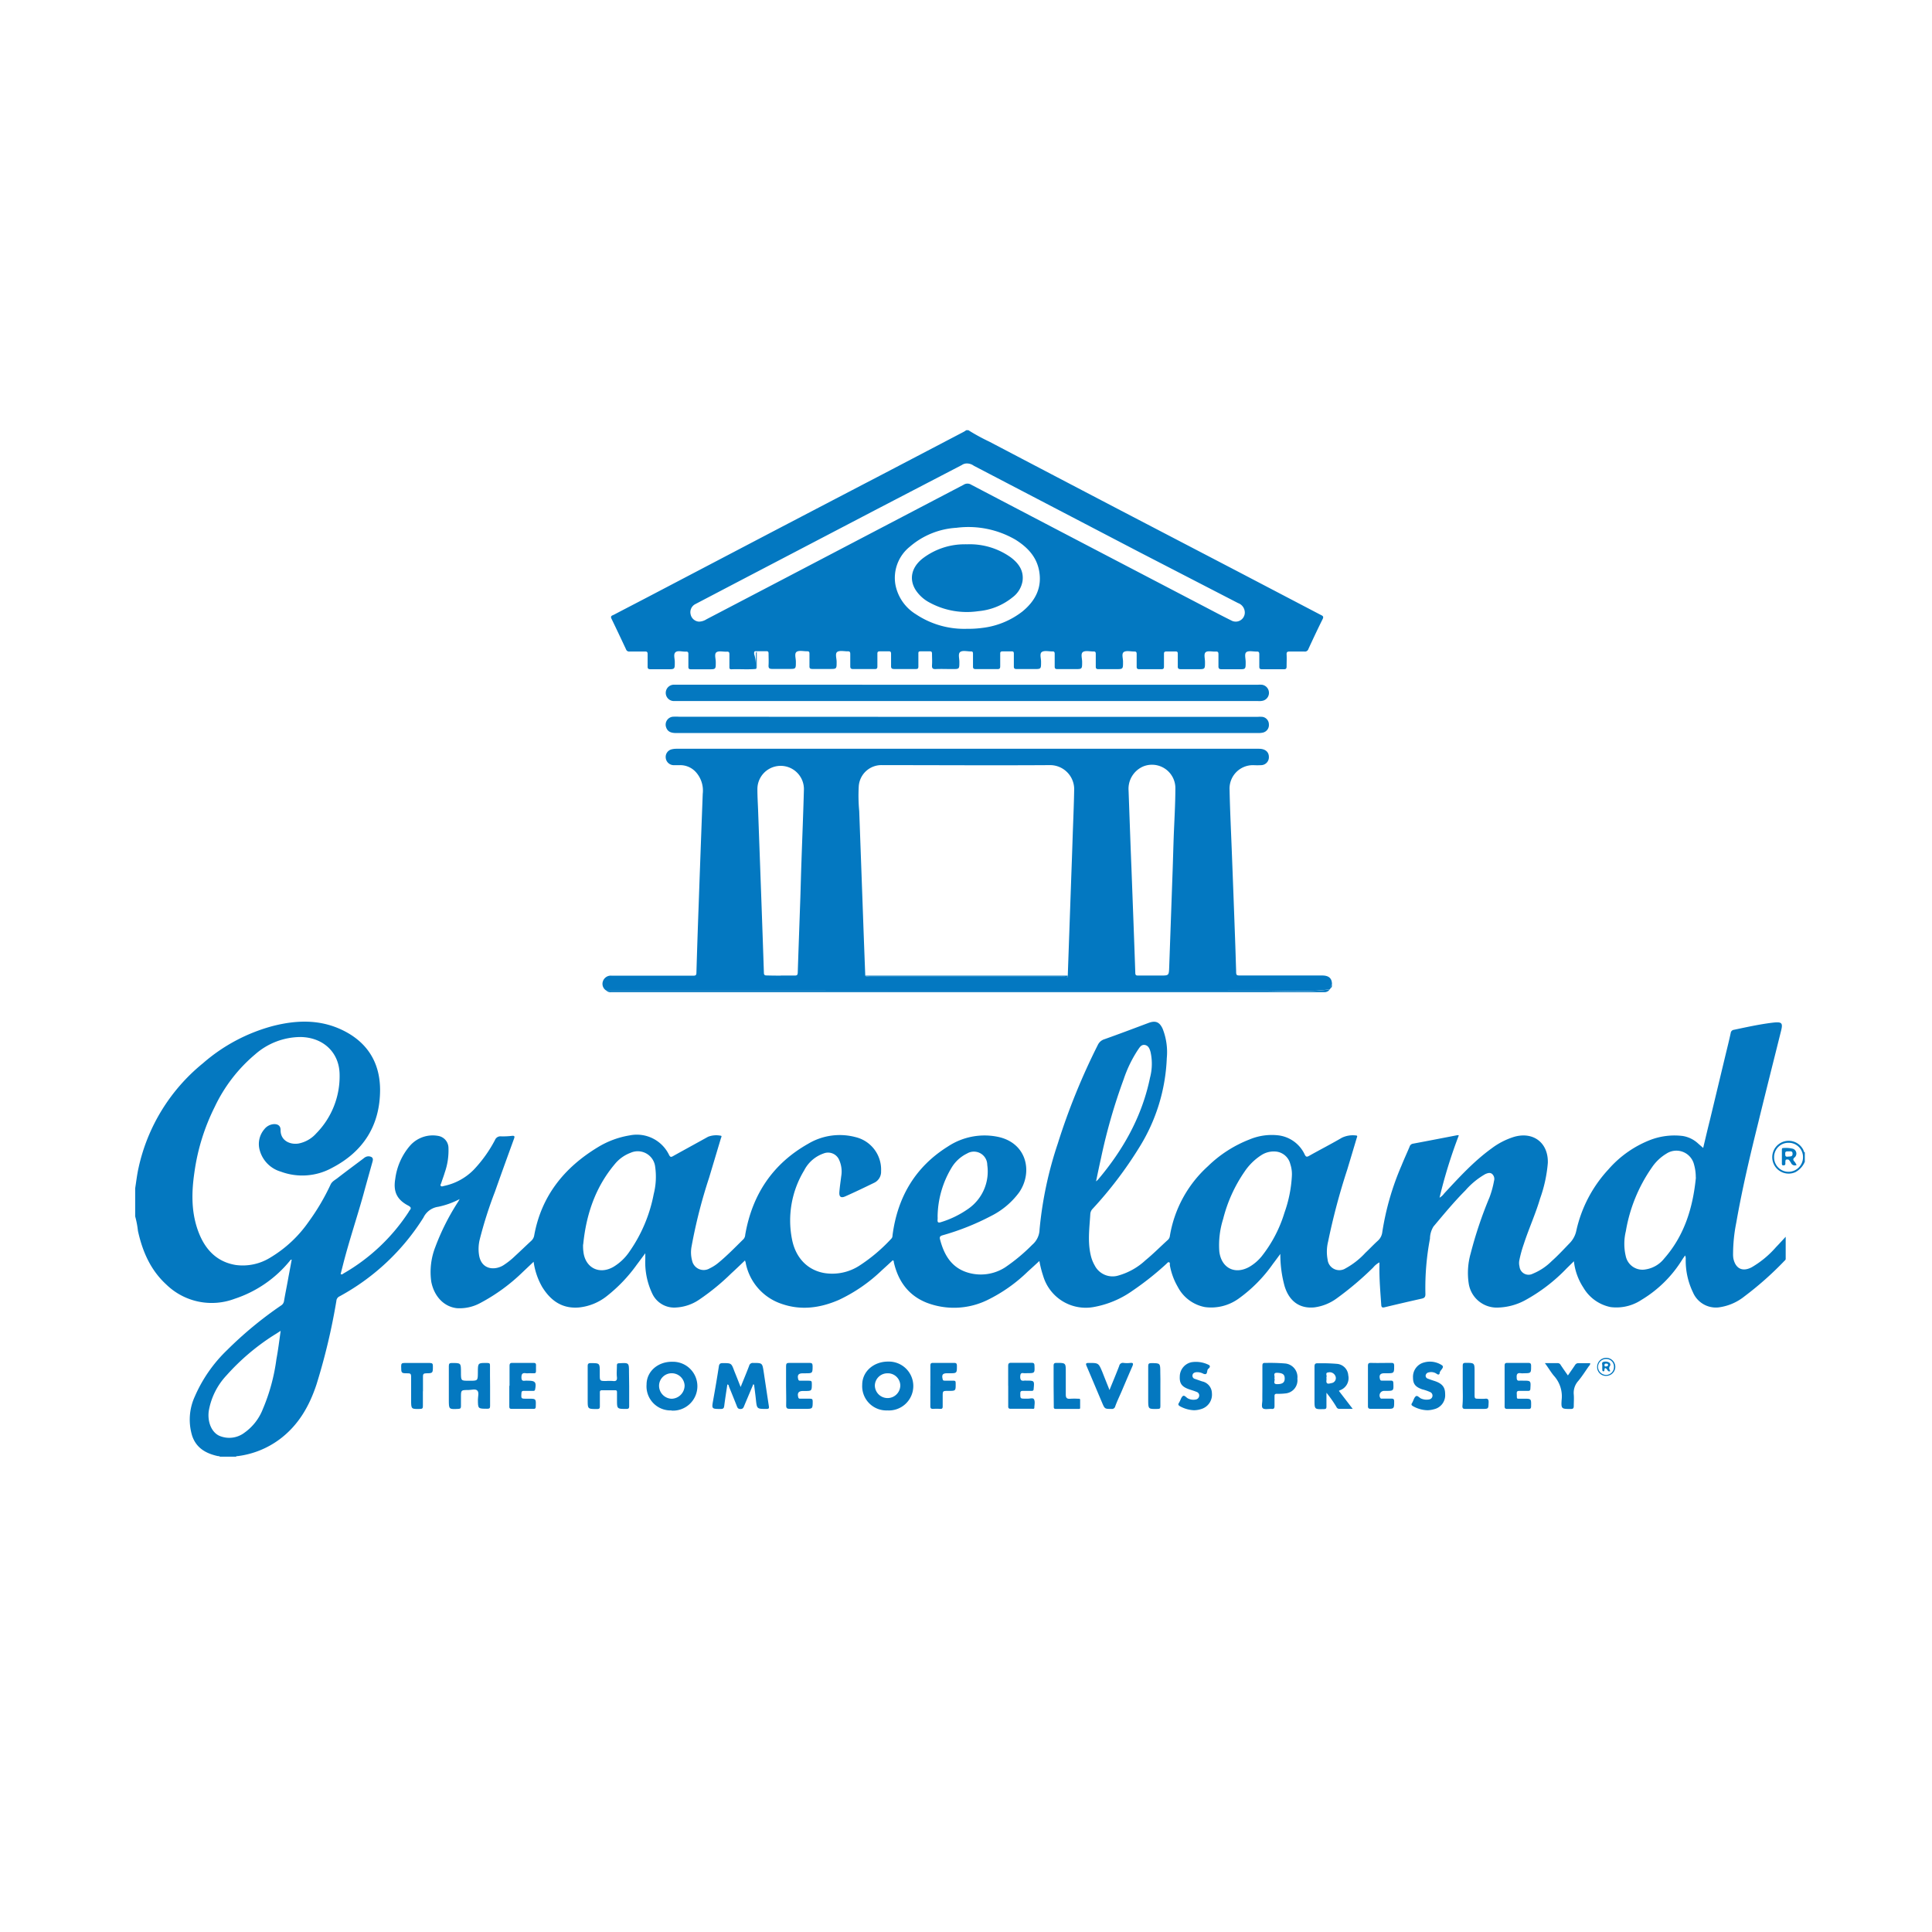 <?xml version="1.0" encoding="UTF-8"?>
<svg xmlns="http://www.w3.org/2000/svg" width="150mm" height="150mm" viewBox="0 0 425.2 425.2">
  <path d="M29.75,261.53c.23-1.47.41-3,.72-4.41A40.9,40.9,0,0,1,44.67,234,38.5,38.5,0,0,1,60,225.82c5.1-1.31,10.18-1.51,15.07.75,5.6,2.59,8.55,7.09,8.58,13.24,0,7.86-3.67,13.64-10.6,17.23a13.55,13.55,0,0,1-11.24.82,6.75,6.75,0,0,1-4.64-4.68,5,5,0,0,1,1-4.65,2.91,2.91,0,0,1,2-1.12c1-.08,1.6.37,1.58,1.32,0,2.41,2.23,3.25,4,2.93a7,7,0,0,0,3.84-2.21,17.91,17.91,0,0,0,5.15-13c-.07-4.84-3.61-8.14-8.59-8.22a15.23,15.23,0,0,0-10,3.82,34.17,34.17,0,0,0-8.89,11.55A46.25,46.25,0,0,0,42.79,258c-.68,4.61-.73,9.2,1.08,13.61,1.49,3.6,4,6.13,8,6.79a11.49,11.49,0,0,0,7.64-1.64,27.34,27.34,0,0,0,8.41-7.86,48.74,48.74,0,0,0,4.84-8.21c.33-.7,1-1,1.54-1.43,1.87-1.45,3.78-2.86,5.67-4.28a2.31,2.31,0,0,1,.45-.32,1.42,1.42,0,0,1,1.36,0c.4.26.29.7.18,1.09-.67,2.4-1.35,4.8-2,7.2-1.44,5.16-3.16,10.24-4.48,15.44-.17.68-.35,1.36-.51,2,.3.19.46,0,.61-.11a42.18,42.18,0,0,0,14.34-13.52,2.7,2.7,0,0,1,.25-.4c.38-.46.28-.68-.27-1-2.54-1.31-3.39-3.09-2.91-5.91a13.89,13.89,0,0,1,3.26-7.32A6.66,6.66,0,0,1,96.48,250a2.7,2.7,0,0,1,2.22,2.61,14.72,14.72,0,0,1-.81,5.43c-.23.78-.53,1.54-.78,2.32-.06.21-.28.46-.09.65s.46.05.68,0a12.87,12.87,0,0,0,6.56-3.57,29.24,29.24,0,0,0,4.67-6.53,1.29,1.29,0,0,1,1.33-.82,16.61,16.61,0,0,0,2.44-.11c.58-.05.6.16.43.62-1.41,3.88-2.82,7.76-4.19,11.65a91.58,91.58,0,0,0-3.37,10.58,8.72,8.72,0,0,0-.13,3.45c.54,3.16,3.39,3.35,5.29,2.22a16.78,16.78,0,0,0,2.66-2.11c1.18-1.08,2.33-2.2,3.51-3.29a2.07,2.07,0,0,0,.68-1.26c1.59-8.68,6.63-14.89,14-19.36a19.45,19.45,0,0,1,7-2.6,7.87,7.87,0,0,1,8.67,4.3c.29.56.5.48.93.23,2.55-1.42,5.11-2.81,7.66-4.23a5,5,0,0,1,2.71-.24c.43,0,.16.4.1.61-.87,2.9-1.73,5.79-2.6,8.68a113,113,0,0,0-3.83,15,7,7,0,0,0,.1,3.21,2.6,2.6,0,0,0,3.88,1.7,9.21,9.21,0,0,0,2-1.3c1.93-1.6,3.67-3.4,5.45-5.15a1.55,1.55,0,0,0,.36-.94c1.52-8.78,6-15.58,13.81-20a13.55,13.55,0,0,1,10.43-1.5,7.34,7.34,0,0,1,5.66,7.51,2.68,2.68,0,0,1-1.6,2.59c-2.06,1-4.13,2-6.21,2.92-1,.47-1.46.17-1.37-.95s.27-2.3.41-3.45a6.18,6.18,0,0,0-.44-3.55,2.65,2.65,0,0,0-3.42-1.47,7.59,7.59,0,0,0-4.3,3.74,21.25,21.25,0,0,0-2.68,15.12c.78,4.09,3.4,6.83,7.15,7.47a11,11,0,0,0,7.64-1.6,36.67,36.67,0,0,0,7.1-6c.25-.25.22-.56.26-.87,1.12-8.29,5-14.9,12.14-19.37a14.62,14.62,0,0,1,11-2.15c6.39,1.32,7.77,7.73,4.73,12.2a17.25,17.25,0,0,1-6.21,5.23,54.92,54.92,0,0,1-10.68,4.25c-.56.17-.68.38-.54.92.91,3.48,2.59,6.31,6.3,7.34a9.92,9.92,0,0,0,8-1.19,39.69,39.69,0,0,0,6-5,4.56,4.56,0,0,0,1.6-3.37,83.5,83.5,0,0,1,4-18.86A144.6,144.6,0,0,1,241.6,230a2.37,2.37,0,0,1,1.45-1.28c3.25-1.15,6.47-2.37,9.69-3.58,1.55-.58,2.43-.25,3.13,1.25a14,14,0,0,1,.92,6.5,40,40,0,0,1-6.08,19.67,87.19,87.19,0,0,1-10.25,13.49,1.78,1.78,0,0,0-.5,1.11c-.18,3-.61,6,.07,9a8.17,8.17,0,0,0,.9,2.35,4.42,4.42,0,0,0,5.31,2.18,14.52,14.52,0,0,0,5.85-3.32c1.71-1.4,3.29-3,4.9-4.46a1.35,1.35,0,0,0,.46-.79,26.53,26.53,0,0,1,8.39-15.45,27.19,27.19,0,0,1,9.17-5.9,12.64,12.64,0,0,1,6.41-.89,7.39,7.39,0,0,1,5.73,4.22c.23.45.4.6.91.31,2.41-1.36,4.87-2.61,7.24-4a5.53,5.53,0,0,1,3.05-.52c.53,0,.31.33.23.6-.69,2.31-1.38,4.63-2.08,6.94a144.32,144.32,0,0,0-4.21,15.84,9.26,9.26,0,0,0-.11,3.92,2.59,2.59,0,0,0,4,1.93,16.91,16.91,0,0,0,4.32-3.4c.92-.86,1.78-1.79,2.72-2.64a3,3,0,0,0,1-1.93,59.8,59.8,0,0,1,4.24-14.66c.56-1.39,1.19-2.75,1.77-4.13a.91.91,0,0,1,.71-.65c3.28-.61,6.55-1.25,9.83-1.88a1,1,0,0,1,.29.05,108.41,108.41,0,0,0-4.24,13.71,3.15,3.15,0,0,0,1-.91c3.28-3.53,6.52-7.09,10.46-9.94a16.17,16.17,0,0,1,4.88-2.52c4.26-1.27,7.62,1.27,7.49,5.71a30.6,30.6,0,0,1-1.7,7.84c-1,3.4-2.49,6.64-3.58,10a26.91,26.91,0,0,0-1,3.65,3.15,3.15,0,0,0,.05,1.33,2,2,0,0,0,2.92,1.57,12.65,12.65,0,0,0,4.17-2.78c1.42-1.26,2.7-2.66,4-4a5.54,5.54,0,0,0,1.42-2.73A29.06,29.06,0,0,1,354,257.35a23.54,23.54,0,0,1,9.28-6.5,14.9,14.9,0,0,1,7.06-.84,6.49,6.49,0,0,1,3.42,1.69l1.08.94c.52-2.18,1-4.24,1.52-6.3l3.36-14c.4-1.66.82-3.31,1.18-5a.8.8,0,0,1,.71-.7c2.8-.59,5.6-1.21,8.45-1.56,2.15-.25,2.39,0,1.87,2-1.67,6.71-3.37,13.41-5,20.12-1.8,7.24-3.52,14.51-4.8,21.86a35.58,35.58,0,0,0-.71,6.83,5.81,5.81,0,0,0,.07,1.1c.48,2.21,2,3,4.07,1.89a21.32,21.32,0,0,0,5.32-4.42c.68-.69,1.32-1.41,2.12-2.27v4.87c0,.2-.15.32-.29.45a72.39,72.39,0,0,1-8.79,7.8,11.41,11.41,0,0,1-5.81,2.44,5.49,5.49,0,0,1-5.52-3.33A16.09,16.09,0,0,1,371,277a1.39,1.39,0,0,0-.15-.69c-.19.29-.4.57-.59.86a26.63,26.63,0,0,1-9,8.91,10,10,0,0,1-6.78,1.59,9,9,0,0,1-6-4.28,13.21,13.21,0,0,1-2.09-5.81l-1.56,1.53a37.71,37.71,0,0,1-9.3,7.12,13.35,13.35,0,0,1-5.74,1.54,6.24,6.24,0,0,1-6.55-5.29,15.62,15.62,0,0,1,.43-6.63,90,90,0,0,1,4.14-12.32,20.74,20.74,0,0,0,1-3.64,1.47,1.47,0,0,0-.41-1.51c-.47-.4-1-.19-1.48,0a17,17,0,0,0-4.43,3.63c-2.49,2.5-4.73,5.22-7,7.92a5.19,5.19,0,0,0-.78,2.69,57.8,57.8,0,0,0-1,12.18c0,.63-.19.86-.77,1q-4.12.92-8.22,1.91c-.51.12-.7,0-.73-.52-.19-2.79-.44-5.57-.4-8.36,0-.32,0-.64,0-1a4.41,4.41,0,0,0-1.38,1.13,69.18,69.18,0,0,1-8.13,6.87,10.63,10.63,0,0,1-4.8,1.9c-3.24.33-5.55-1.35-6.56-4.66a26.21,26.21,0,0,1-.94-7.1c-.54.72-1.06,1.45-1.61,2.16a31.89,31.89,0,0,1-7.62,7.71,10.33,10.33,0,0,1-7.34,1.83,8.52,8.52,0,0,1-6-4.45,14.61,14.61,0,0,1-1.75-4.79c0-.22.07-.54-.17-.63s-.44.23-.63.39a64.72,64.72,0,0,1-7.42,5.88,21.2,21.2,0,0,1-8.51,3.58,9.77,9.77,0,0,1-11.14-6.82,23.52,23.52,0,0,1-.84-3.31c-.9.83-1.72,1.59-2.55,2.33a34.24,34.24,0,0,1-8.94,6.29,16.77,16.77,0,0,1-13.35.55c-4-1.6-6.24-4.74-7.19-8.87,0-.15,0-.32-.22-.47-.79.73-1.59,1.47-2.4,2.2a35.31,35.31,0,0,1-9.44,6.52c-4.08,1.78-8.3,2.39-12.6.9a11.88,11.88,0,0,1-7.92-8.91c0-.17-.09-.35-.18-.66-1.05,1-2,1.92-3,2.83a50.47,50.47,0,0,1-7.08,5.8,10,10,0,0,1-5.09,1.73,5.32,5.32,0,0,1-5.21-3,16.1,16.1,0,0,1-1.56-7.66c0-.36,0-.71,0-1.28-.7.93-1.26,1.71-1.84,2.47a33.87,33.87,0,0,1-6.68,7,11.78,11.78,0,0,1-6.07,2.46c-3.72.32-6.26-1.51-8.12-4.54a15.29,15.29,0,0,1-1.87-5.52L115,280a40.58,40.58,0,0,1-9.28,6.76,9.54,9.54,0,0,1-5.17,1.15c-2.87-.32-5-2.62-5.63-5.8a15.13,15.13,0,0,1,.89-7.68,51.17,51.17,0,0,1,5-9.92c.09-.15.18-.3.35-.61a18,18,0,0,1-4.7,1.69,4.24,4.24,0,0,0-3.26,2.37,49.89,49.89,0,0,1-18.5,17.36,1.18,1.18,0,0,0-.67,1,138.12,138.12,0,0,1-4.38,18.39c-1.59,4.8-4,9-8.16,12.09a19.53,19.53,0,0,1-9.13,3.66c-.15,0-.31,0-.43.13H48.4c-.14-.15-.34-.11-.51-.14-2.58-.58-4.68-1.76-5.59-4.43a12.19,12.19,0,0,1,.58-8.69A31.56,31.56,0,0,1,50,297.11a83.52,83.52,0,0,1,11.85-9.79,1.38,1.38,0,0,0,.66-1c.31-1.81.69-3.61,1-5.41.24-1.23.46-2.45.69-3.69-.26,0-.3.14-.38.23a26.23,26.23,0,0,1-12.18,8.39A14.32,14.32,0,0,1,36.6,282.7c-3.47-3.18-5.25-7.28-6.24-11.8a20.31,20.31,0,0,0-.61-3.2Zm254.57-2.74a7,7,0,0,0-.34-2.57,3.64,3.64,0,0,0-2.86-2.74,5,5,0,0,0-3.48.72,12.77,12.77,0,0,0-3.75,3.68,32.09,32.09,0,0,0-4.69,10.37,19.11,19.11,0,0,0-.85,7.17c.44,3.67,3.46,5.2,6.67,3.36a10,10,0,0,0,2.67-2.31,29.07,29.07,0,0,0,5-9.58A28.4,28.4,0,0,0,284.32,258.79Zm-156,15.12c0,.5,0,1,.07,1.5.36,3.58,3.46,5.2,6.59,3.42a11.26,11.26,0,0,0,3.53-3.34,32.74,32.74,0,0,0,5.36-12.69,15.49,15.49,0,0,0,.33-5.95,3.86,3.86,0,0,0-5.42-3.14,8.16,8.16,0,0,0-3.48,2.5C131,261.32,129,267.35,128.35,273.91Zm244.89-14.78a10,10,0,0,0-.38-2.83,4,4,0,0,0-6.07-2.41,10.22,10.22,0,0,0-3.23,3.08,34.46,34.46,0,0,0-5.71,14,11.75,11.75,0,0,0,0,5.56,3.75,3.75,0,0,0,4.38,2.84,6.47,6.47,0,0,0,4.06-2.39C370.74,271.89,372.59,265.74,373.24,259.13ZM61.77,292.89c-.66.44-1.12.73-1.57,1a49.66,49.66,0,0,0-10.36,8.82,15.19,15.19,0,0,0-3.9,7.86c-.3,2.35.59,4.59,2.28,5.4a5.54,5.54,0,0,0,5.61-.68,11.45,11.45,0,0,0,4-5.14,42,42,0,0,0,3-11C61.2,297.19,61.45,295.16,61.77,292.89ZM241.22,260a4.37,4.37,0,0,0,.43-.38c5.57-6.58,9.69-13.91,11.45-22.44a12,12,0,0,0,.12-5.63c-.19-.7-.46-1.44-1.26-1.57s-1.15.55-1.52,1.07a27.68,27.68,0,0,0-3.13,6.45,124.87,124.87,0,0,0-5,17.4C241.94,256.54,241.6,258.18,241.22,260Zm-34.87,7.71a5.11,5.11,0,0,1,0,.67c-.07.65.14.8.78.58a21.13,21.13,0,0,0,5.92-2.89,10,10,0,0,0,4.23-9.68,2.94,2.94,0,0,0-4.45-2.52,8.08,8.08,0,0,0-3.47,3.23A21.3,21.3,0,0,0,206.35,267.71Z" fill="#0478c0"></path>
  <path d="M166.37,147.22c-1.81.17-3.62,0-5.43.08-.45,0-.41-.31-.41-.6,0-.9,0-1.79,0-2.69,0-.42-.09-.62-.56-.59-.79.05-1.79-.24-2.3.14s-.13,1.43-.14,2.18c0,1.57,0,1.56-1.57,1.56-1.29,0-2.58,0-3.87,0-.44,0-.61-.13-.59-.59,0-.92,0-1.84,0-2.76,0-.41-.12-.57-.54-.54-.78.05-1.77-.31-2.29.13s-.14,1.44-.16,2.2c0,1.55,0,1.55-1.59,1.55-1.23,0-2.47,0-3.71,0-.52,0-.7-.12-.68-.65,0-.89,0-1.79,0-2.68,0-.46-.13-.58-.57-.57-1.13,0-2.26,0-3.39,0a.72.72,0,0,1-.79-.48c-1.06-2.26-2.12-4.51-3.21-6.76-.31-.64.25-.7.56-.87,2.49-1.31,5-2.6,7.48-3.9l23.82-12.48q13.93-7.29,27.89-14.56l17.81-9.32a5.8,5.8,0,0,0,.52-.34h.47a44.72,44.72,0,0,0,4.61,2.52q14.14,7.42,28.3,14.82l26.3,13.71,18.31,9.58c.37.19.76.31.46.92-1.09,2.19-2.13,4.4-3.15,6.62a.79.79,0,0,1-.88.54c-1.08,0-2.16,0-3.24,0-.5,0-.7.1-.67.65.05.86,0,1.73,0,2.6,0,.46-.09.66-.61.65-1.6,0-3.21,0-4.82,0-.46,0-.59-.17-.58-.6,0-.9,0-1.8,0-2.69,0-.51-.16-.63-.63-.6-.76,0-1.74-.24-2.22.13s-.14,1.43-.15,2.19c0,1.59,0,1.58-1.57,1.57-1.24,0-2.48,0-3.72,0-.57,0-.72-.19-.7-.73,0-.84,0-1.68,0-2.52,0-.46-.07-.68-.6-.64-.75.05-1.74-.24-2.21.14s-.14,1.42-.15,2.18c0,1.56,0,1.56-1.59,1.56-1.24,0-2.48,0-3.71,0-.59,0-.72-.19-.69-.72,0-.9,0-1.8,0-2.69,0-.39-.13-.5-.5-.49-.65,0-1.31,0-2,0-.42,0-.55.14-.54.55,0,.92,0,1.84,0,2.77,0,.44-.14.59-.59.58-1.61,0-3.22,0-4.82,0-.44,0-.61-.12-.6-.58,0-.92,0-1.85,0-2.77,0-.4-.11-.56-.53-.54-.79,0-1.78-.26-2.31.12s-.14,1.42-.16,2.17c0,1.59,0,1.59-1.62,1.59-1.26,0-2.53,0-3.79,0-.45,0-.6-.14-.59-.59,0-.92,0-1.84,0-2.77,0-.41-.12-.55-.54-.53-.78,0-1.78-.25-2.3.13s-.15,1.43-.16,2.18c0,1.57,0,1.57-1.57,1.57-1.29,0-2.58,0-3.87,0-.45,0-.61-.13-.6-.58,0-.92,0-1.85,0-2.77,0-.4-.11-.57-.53-.54-.79,0-1.78-.25-2.31.13s-.14,1.43-.16,2.18c0,1.57,0,1.57-1.55,1.57-1.27,0-2.53,0-3.8,0-.46,0-.66-.12-.64-.62,0-.92,0-1.84,0-2.77,0-.36-.09-.52-.49-.5-.66,0-1.32,0-2,0-.44,0-.52.17-.51.55,0,.9,0,1.8,0,2.69,0,.45-.09.67-.61.66-1.58,0-3.17,0-4.75,0-.47,0-.65-.13-.63-.62,0-.92,0-1.85,0-2.77,0-.37-.09-.52-.48-.5-.79,0-1.78-.27-2.32.11s-.18,1.46-.2,2.23c0,1.54,0,1.54-1.54,1.54-1.21,0-2.42-.05-3.63,0-.75.05-.89-.23-.85-.89.06-.81,0-1.63,0-2.45,0-.38-.07-.58-.51-.56-.69,0-1.37,0-2.06,0-.36,0-.44.14-.43.47,0,.94,0,1.89,0,2.84,0,.44-.1.59-.57.58-1.58,0-3.16,0-4.74,0-.58,0-.72-.19-.7-.73,0-.87,0-1.74,0-2.61,0-.46-.15-.58-.58-.55-.63,0-1.27,0-1.9,0-.42,0-.54.14-.53.54,0,.92,0,1.85,0,2.77,0,.43-.12.6-.59.59q-2.37,0-4.74,0c-.49,0-.65-.17-.64-.63,0-.9,0-1.79,0-2.69,0-.45-.14-.61-.59-.58-.78,0-1.79-.24-2.29.14s-.11,1.43-.12,2.19c0,1.55,0,1.55-1.52,1.55-1.27,0-2.54,0-3.8,0-.55,0-.68-.17-.66-.67,0-.9,0-1.8,0-2.69,0-.43-.14-.55-.54-.53-.78,0-1.78-.25-2.3.13s-.14,1.43-.15,2.18c0,1.59,0,1.58-1.57,1.57-1.22,0-2.43,0-3.64,0-.69,0-.84-.21-.8-.85.05-.84,0-1.68,0-2.52,0-.42-.12-.55-.54-.53-.81,0-1.63,0-2.45,0-.25.16-.18.42-.18.64C166.36,145.12,166.37,146.17,166.37,147.22ZM212.87,102a1.91,1.91,0,0,0-1.16.33l-19.23,10-24.88,13q-7.29,3.81-14.6,7.64a2,2,0,0,0-1,2.26,2,2,0,0,0,1.84,1.58,3.13,3.13,0,0,0,1.63-.51l16.78-8.77,39.84-20.85a1.53,1.53,0,0,1,1.66,0q13.36,7,26.76,14l24,12.53c2.15,1.12,4.28,2.26,6.45,3.33a2,2,0,0,0,3-1.69,2.22,2.22,0,0,0-1.48-2.12L250.73,121.5l-36.42-19A2.61,2.61,0,0,0,212.87,102Zm-.06,36.39a22.89,22.89,0,0,0,3.31-.19,17.76,17.76,0,0,0,8.88-3.61c2.93-2.39,4.45-5.4,3.64-9.23-.64-3-2.63-5-5.16-6.59a20.64,20.64,0,0,0-13-2.61,17.25,17.25,0,0,0-10.27,4.18,8.79,8.79,0,0,0-3.16,8.24,9.76,9.76,0,0,0,4.5,6.59A19.15,19.15,0,0,0,212.81,138.39Z" fill="#0378c1"></path>
  <path d="M397.21,255.68a4.63,4.63,0,0,1-2.09,2.3,3.61,3.61,0,1,1,1.75-4.93c.1.2.09.47.34.57Zm-3.56-4.17a3.13,3.13,0,0,0-3.2,3.18,3.16,3.16,0,0,0,3.19,3.2,3.21,3.21,0,0,0,3.17-3.24A3.13,3.13,0,0,0,393.65,251.51Z" fill="#0478c0"></path>
  <path d="M292.85,217.5l-.19.23c-5,.7-10,.29-14.93.3q-51.77.06-103.54,0H133.48a1.71,1.71,0,0,1-.81-2,1.83,1.83,0,0,1,1.93-1.3h15.34c.89,0,1.79,0,2.69,0,.47,0,.63-.13.64-.62q.22-7.53.5-15.08.43-12.15.89-24.31a6.09,6.09,0,0,0-1.42-4.69,4.63,4.63,0,0,0-3.7-1.63c-.45,0-.9,0-1.34,0a1.78,1.78,0,0,1-1.68-1.6,1.72,1.72,0,0,1,1.32-1.89,4.23,4.23,0,0,1,1-.12H277.07c1.38,0,2.19.68,2.19,1.82a1.74,1.74,0,0,1-1.72,1.79,15.32,15.32,0,0,1-1.66,0,5.15,5.15,0,0,0-5.27,5.47c.09,4.42.31,8.84.48,13.26q.38,9.75.73,19.49c.09,2.35.15,4.69.23,7,0,1.07.05,1.07,1.08,1.07H291c1.51,0,2.2.68,2.14,2.07C292.69,216.88,292.91,217.25,292.85,217.5ZM235,214.7l.78-22.1q.15-4,.28-8c.12-3.65.29-7.31.35-11a5.31,5.31,0,0,0-5.22-5.21c-12.33.08-24.66,0-37,0A5,5,0,0,0,189,173a36.21,36.21,0,0,0,.1,5.51q.42,11.4.83,22.81.24,6.7.5,13.41c.28.3.64.16,1,.16l42.12,0a2.08,2.08,0,0,1,1.22.15C235,215.25,234.94,214.87,235,214.7Zm-63.15,0c1,0,2.06,0,3.08,0,.5,0,.62-.16.64-.63.18-5.47.38-10.94.57-16.41.09-2.71.15-5.42.25-8.13.18-5.29.4-10.57.54-15.86a5.12,5.12,0,1,0-10.24,0c0,1.5.09,3,.15,4.49q.38,10.46.76,20.91.27,7.5.52,15c0,.5.19.62.65.61C169.77,214.71,170.8,214.72,171.82,214.72Zm77.15-24c.37,9.83.63,16.61.86,23.4,0,.51.17.61.64.6,1.63,0,3.26,0,4.9,0,1.84,0,1.85,0,1.92-1.8q.38-10.68.76-21.38c.08-2.32.14-4.63.22-6.95.13-3.65.37-7.31.38-11a5.15,5.15,0,0,0-7-4.92,5.35,5.35,0,0,0-3.3,5.34C248.62,180.62,248.85,187.2,249,190.73Z" fill="#0378c1"></path>
  <path d="M212.87,157.77h63.86a6.83,6.83,0,0,1,1.11,0,1.67,1.67,0,0,1,1.42,1.64,1.7,1.7,0,0,1-1.31,1.82,4.36,4.36,0,0,1-1,.1H148.81c-1.26,0-1.91-.38-2.21-1.27a1.75,1.75,0,0,1,1.46-2.32,13.46,13.46,0,0,1,1.42,0Z" fill="#0478c0"></path>
  <path d="M212.91,150.7h63.94a6.28,6.28,0,0,1,.87,0,1.79,1.79,0,0,1,1.54,1.56,1.77,1.77,0,0,1-1.27,1.94,3.39,3.39,0,0,1-1.1.09H149.32c-.34,0-.68,0-1,0a1.8,1.8,0,0,1,0-3.6c.39,0,.79,0,1.18,0Z" fill="#0478c0"></path>
  <path d="M163,305.26c.67-1.66,1.3-3.15,1.87-4.66a.82.82,0,0,1,.9-.64c2,0,2,0,2.3,1.94.38,2.52.75,5,1.14,7.56.08.49,0,.62-.53.62-2.1,0-2.1,0-2.32-2.06-.11-1.07-.26-2.14-.39-3.21,0,0-.06-.07-.17-.19-.68,1.62-1.34,3.17-2,4.74-.16.4-.26.74-.84.74s-.68-.34-.83-.73q-.82-2.08-1.68-4.17c-.07-.17,0-.42-.37-.51-.24,1.59-.49,3.16-.69,4.73-.07.48-.19.66-.71.67-2.09,0-2.07,0-1.71-2,.44-2.45.86-4.91,1.24-7.38.09-.59.33-.71.87-.71,1.89,0,1.88,0,2.54,1.78C162.06,302.86,162.51,304,163,305.26Z" fill="#0478c0"></path>
  <path d="M195.31,310.41a5.33,5.33,0,0,1-5.55-5.65c0-2.92,2.53-5.13,5.76-5.1a5.38,5.38,0,1,1-.21,10.75Zm2.83-5.48a2.73,2.73,0,0,0-2.82-2.69,2.76,2.76,0,0,0-2.78,2.65,2.8,2.8,0,1,0,5.6,0Z" fill="#0478c0"></path>
  <path d="M147.78,310.41a5.3,5.3,0,0,1-5.48-5.71c0-2.88,2.52-5.08,5.74-5a5.38,5.38,0,1,1-.26,10.75Zm-2.73-5.52a2.86,2.86,0,0,0,2.78,2.95,2.93,2.93,0,0,0,2.84-2.91,2.83,2.83,0,0,0-2.84-2.7A2.77,2.77,0,0,0,145.05,304.89Z" fill="#0478c0"></path>
  <path d="M138.47,305.05c0,1.48,0,2.95,0,4.42,0,.5-.15.61-.62.61-2.06,0-2.06,0-2.06-2,0-.53,0-1.05,0-1.58,0-.34,0-.54-.46-.53-1,0-1.9,0-2.84,0-.41,0-.48.18-.47.53,0,1,0,2,0,3,0,.51-.16.6-.63.6-2.05,0-2.05,0-2.05-2,0-2.47,0-4.94,0-7.42,0-.49.11-.68.66-.68,2,0,2,0,2,2v.47c0,1.46,0,1.47,1.44,1.46a11.21,11.21,0,0,1,1.42,0c.73.1,1-.13.91-.89s0-1.68,0-2.52c0-.39.14-.48.51-.49,2.15-.12,2.15-.13,2.15,2Z" fill="#0478c0"></path>
  <path d="M107.86,305c0,1.48,0,2.95,0,4.43,0,.49-.13.61-.61.61-2.07,0-2.06,0-2.07-2,0-.68.29-1.56-.13-2s-1.3-.12-2-.12c-1.6,0-1.6,0-1.6,1.58,0,.65,0,1.31,0,2,0,.39-.11.54-.53.57-2.14.11-2.14.12-2.14-2,0-2.47,0-4.95,0-7.42,0-.52.14-.68.67-.68,2,0,2,0,2,2s0,1.9,1.86,1.91,1.85,0,1.86-1.83c0-2.13,0-2.11,2.11-2.08.46,0,.58.14.56.58,0,.76,0,1.53,0,2.29Z" fill="#0478c0"></path>
  <path d="M297.71,310.07c-1.09,0-2,0-2.92,0a.69.69,0,0,1-.67-.43,26.32,26.32,0,0,0-2.19-3.12c0,1,0,2,0,3,0,.41-.05.59-.54.6-2.09.05-2.09.07-2.09-2,0-2.44,0-4.89,0-7.34,0-.58.16-.78.76-.74a38.64,38.64,0,0,1,4.17.12,2.71,2.71,0,0,1,2.5,2.53,2.83,2.83,0,0,1-1.83,3.28,1.45,1.45,0,0,0-.23.15Zm-5.78-6.85h0a3.35,3.35,0,0,1,0,.55c-.09.66.2.86.81.69l.46-.1a1.1,1.1,0,0,0,.75-1.37,1.36,1.36,0,0,0-1.6-.95c-.79.07-.26.69-.41,1C291.91,303.11,291.93,303.17,291.93,303.22Z" fill="#0478c0"></path>
  <path d="M277.83,305.07c0-1.48,0-2.95,0-4.43,0-.48.07-.72.64-.68a39.61,39.61,0,0,1,4.49.13,3,3,0,0,1,2.57,3.33,2.9,2.9,0,0,1-2.64,3.25,13.22,13.22,0,0,1-1.89.08c-.37,0-.51.13-.5.51,0,.71,0,1.42,0,2.13,0,.49-.08.74-.64.69s-1.5.19-1.91-.13-.11-1.23-.13-1.88C277.81,307.07,277.83,306.07,277.83,305.07Zm2.63-1.73c.28.4-.47,1.27.58,1.29,1.23,0,1.7-.37,1.7-1.25s-.43-1.19-1.59-1.25S280.7,302.92,280.46,303.34Z" fill="#0478c0"></path>
  <path d="M262.77,310.37a6.93,6.93,0,0,1-3.08-.88c-.35-.2-.46-.39-.23-.74a2.34,2.34,0,0,0,.15-.27c.25-.44.39-1.06.76-1.26s.75.44,1.18.6a2.62,2.62,0,0,0,1.61.19.89.89,0,0,0,.76-.8.81.81,0,0,0-.55-.87c-.5-.21-1-.36-1.56-.54-1.71-.58-2.25-1.3-2.16-2.92a3.24,3.24,0,0,1,2.58-3.08,6.27,6.27,0,0,1,3.69.54c.67.28.22.76,0,.91-.42.32,0,1.52-1.09,1.08a2.86,2.86,0,0,0-1.59-.33c-.36.07-.72.19-.79.65a.71.71,0,0,0,.56.83l1.55.54a2.7,2.7,0,0,1,2.16,2.59,3.3,3.3,0,0,1-2,3.37A5.42,5.42,0,0,1,262.77,310.37Z" fill="#0478c0"></path>
  <path d="M314.17,310.37a6.77,6.77,0,0,1-3.22-.91c-.34-.2-.39-.38-.18-.68l.08-.14c.24-.46.38-1.08.76-1.35s.8.43,1.29.56a3,3,0,0,0,1.69.13.85.85,0,0,0,.17-1.61,11.33,11.33,0,0,0-1.78-.61c-1.47-.52-2-1.18-2-2.56a3.26,3.26,0,0,1,1.92-3.17,4.78,4.78,0,0,1,4.39.4c.77.47-.35,1.09-.44,1.7,0,.27-.2.55-.61.26a2.13,2.13,0,0,0-1.8-.35.81.81,0,0,0-.68.68.68.68,0,0,0,.52.71c.46.18.93.34,1.41.49,1.71.56,2.37,1.36,2.36,2.91a3.15,3.15,0,0,1-2.46,3.32A5.56,5.56,0,0,1,314.17,310.37Z" fill="#0478c0"></path>
  <path d="M244.18,305.92c.75-1.86,1.48-3.57,2.14-5.31a.82.82,0,0,1,1-.65,6.13,6.13,0,0,0,1.42,0c.74-.09.69.23.47.75-.81,1.85-1.6,3.71-2.39,5.57-.47,1.09-1,2.17-1.39,3.27a.72.72,0,0,1-.81.53c-1.47,0-1.48,0-2.06-1.35-1.14-2.69-2.26-5.38-3.41-8.06-.24-.55-.17-.71.46-.71,2.16,0,2.16,0,3,2,.47,1.2.95,2.4,1.43,3.59A3.47,3.47,0,0,0,244.18,305.92Z" fill="#0478c0"></path>
  <path d="M133.48,218.05h40.71q51.76,0,103.54,0c5,0,10,.4,14.93-.3a1.4,1.4,0,0,1-1.28.61H134.51A1.29,1.29,0,0,1,133.48,218.05Z" fill="#0478c0"></path>
  <path d="M173,305c0-1.45,0-2.9,0-4.35,0-.55.16-.71.72-.7,1.47,0,3,0,4.43,0,.5,0,.68.12.69.65,0,1.64,0,1.64-1.61,1.64h-.55c-1,0-1.25.41-1,1.35.08.3.27.28.48.28.61,0,1.21,0,1.82,0s.69.1.69.66c0,1.61,0,1.61-1.61,1.6h-.31c-1,0-1.34.42-1.06,1.42.09.34.34.27.56.28.65,0,1.31,0,2,0,.42,0,.61.07.61.56,0,1.68,0,1.68-1.67,1.68-1.11,0-2.22,0-3.32,0-.64,0-.87-.12-.85-.81C173.06,307.86,173,306.43,173,305Z" fill="#0478c0"></path>
  <path d="M331.14,305c0-1.48,0-2.95,0-4.42,0-.48.12-.64.62-.63,1.53,0,3.05,0,4.58,0,.5,0,.63.17.63.64,0,1.63,0,1.63-1.6,1.64a3.32,3.32,0,0,1-.63,0c-.78-.13-1,.19-.94.95,0,.49.12.74.66.68a5.61,5.61,0,0,1,.71,0c1.76,0,1.75,0,1.64,1.75,0,.37-.14.51-.51.5-.63,0-1.27,0-1.9,0-.42,0-.61.1-.59.57.08,1.35-.2,1.13,1.11,1.15h.47c1.62,0,1.61,0,1.58,1.66,0,.43-.11.6-.58.59-1.55,0-3.1,0-4.66,0-.51,0-.6-.2-.59-.65C331.15,308,331.14,306.48,331.14,305Z" fill="#0478c0"></path>
  <path d="M221.88,305c0-1.44,0-2.89,0-4.34,0-.52.11-.75.7-.73,1.47,0,2.94,0,4.42,0,.45,0,.65.07.67.59.06,1.69.09,1.69-1.61,1.69a5.21,5.21,0,0,1-.79,0c-.63-.1-.7.2-.74.75,0,.74.21,1,.92.89a1.7,1.7,0,0,1,.39,0c1.83,0,1.82,0,1.65,1.8,0,.34-.13.47-.47.46-.63,0-1.26,0-1.89,0-.44,0-.58.11-.58.57,0,1.14,0,1.14,1.1,1.14.21,0,.42,0,.63,0,.44,0,1.07-.22,1.27.13.3.53.1,1.22.09,1.85,0,.33-.29.25-.48.25-1.58,0-3.16,0-4.73,0-.51,0-.55-.24-.54-.63,0-1.47,0-2.94,0-4.42Z" fill="#0478c0"></path>
  <path d="M112.14,305c0-1.45,0-2.9,0-4.34,0-.48.08-.73.65-.71,1.52,0,3,0,4.58,0,.43,0,.61.08.6.55-.06,2.11.32,1.68-1.66,1.73a3.37,3.37,0,0,1-.55,0c-.74-.12-1,.12-1,.91,0,.6.18.81.76.73a5.61,5.61,0,0,1,.71,0c1.58,0,1.84.34,1.54,1.92-.07.34-.28.32-.51.32-.66,0-1.32,0-2,0-.37,0-.48.13-.5.5-.07,1.22-.09,1.22,1.12,1.22h.4c1.71,0,1.69,0,1.63,1.73,0,.44-.18.52-.56.51-1.58,0-3.16,0-4.74,0-.44,0-.52-.18-.52-.56,0-1.51,0-3,0-4.51Z" fill="#0478c0"></path>
  <path d="M301.06,305c0-1.45,0-2.9,0-4.34,0-.53.1-.73.69-.71,1.47.05,2.95,0,4.42,0,.44,0,.65.06.66.58,0,1.71,0,1.7-1.69,1.7h-.47c-.92,0-1.21.43-.95,1.33.09.33.32.29.55.29h1.82c.37,0,.54.08.56.52.07,1.74.09,1.73-1.63,1.74h-.4a1,1,0,0,0-.87,1.5c.12.27.34.2.54.2.63,0,1.26,0,1.89,0,.45,0,.64.07.65.59,0,1.66,0,1.66-1.63,1.66-1.16,0-2.32,0-3.47,0-.51,0-.68-.12-.67-.65,0-1.47,0-2.95,0-4.42Z" fill="#0478c0"></path>
  <path d="M340,300c1.08,0,1.94,0,2.81,0a.73.73,0,0,1,.68.43c.5.74,1,1.47,1.58,2.28.56-.81,1.08-1.54,1.58-2.3a.82.82,0,0,1,.78-.4c.84,0,1.68,0,2.53,0,.07.36-.2.54-.35.76-.74,1.06-1.43,2.15-2.25,3.14a3.9,3.9,0,0,0-1,3c.07.83,0,1.68,0,2.52,0,.54-.17.66-.67.66-2,0-2.14,0-2-2A6.72,6.72,0,0,0,342,302.8C341.32,302,340.76,301,340,300Z" fill="#0478c0"></path>
  <path d="M204.76,305c0-1.47,0-2.95,0-4.43,0-.47.12-.63.62-.62,1.52,0,3,0,4.58,0,.48,0,.63.12.64.62,0,1.66,0,1.66-1.66,1.66h-.47c-1,0-1.25.33-1,1.32.06.3.24.3.45.31.61,0,1.22,0,1.82,0s.57.16.59.6c0,1.66.05,1.65-1.65,1.65-1.2,0-1.21,0-1.21,1.21,0,.74,0,1.48,0,2.21,0,.43-.13.56-.54.54a11.9,11.9,0,0,0-1.58,0c-.52,0-.6-.19-.6-.64,0-1.48,0-2.95,0-4.43Z" fill="#0478c0"></path>
  <path d="M93.07,306.19c0,1.1,0,2.21,0,3.31,0,.45-.15.57-.59.58-2,.05-2,.06-2-2,0-1.71,0-3.42,0-5.13,0-.54-.15-.72-.71-.71-1.49,0-1.47,0-1.48-1.57,0-.54.14-.71.7-.7,1.87,0,3.73,0,5.6,0,.58,0,.69.19.68.71,0,1.52,0,1.55-1.48,1.56-.56,0-.72.19-.7.73,0,1.07,0,2.15,0,3.23Z" fill="#0478c0"></path>
  <path d="M231.88,305c0-1.47,0-2.95,0-4.42,0-.49.15-.62.63-.63,2.05,0,2.05,0,2.05,2,0,1.63,0,3.26,0,4.89,0,.74.14,1.08,1,1a14.24,14.24,0,0,1,1.73,0c.18,0,.42-.05.43.22,0,.6,0,1.21,0,1.81,0,.22-.21.21-.36.21-1.66,0-3.32,0-5,0-.52,0-.44-.35-.44-.65Z" fill="#0478c0"></path>
  <path d="M321.92,305c0-1.48,0-2.95,0-4.42,0-.47.11-.63.61-.64,2,0,2,0,2,2,0,1.61,0,3.21,0,4.82,0,1.08,0,1.08,1,1.08a10.59,10.59,0,0,0,1.26,0c.67-.09.85.15.83.82-.06,1.42,0,1.42-1.47,1.42-1.21,0-2.42,0-3.63,0-.49,0-.68-.1-.67-.64C322,308,321.92,306.49,321.92,305Z" fill="#0378c1"></path>
  <path d="M255.38,305.09c0,1.47,0,2.94,0,4.41,0,.45-.12.57-.57.58-2.11.05-2.11.06-2.11-2,0-2.47,0-4.94,0-7.41,0-.5.12-.67.66-.67,2,0,2,0,2,2Q255.4,303.52,255.38,305.09Z" fill="#0478c0"></path>
  <path d="M353.5,302.81a1.92,1.92,0,0,1-2-1.94,2,2,0,0,1,4-.08A2,2,0,0,1,353.5,302.81Zm-.07-3.72a1.77,1.77,0,0,0-1.73,1.78,1.8,1.8,0,0,0,1.72,1.72,1.73,1.73,0,0,0,1.78-1.8A1.68,1.68,0,0,0,353.43,299.09Z" fill="#0478c0"></path>
  <path d="M166.37,147.22c0-1.05,0-2.1,0-3.15,0-.22-.07-.48.18-.64,0,1,0,2,0,3.07C166.51,146.74,166.65,147,166.37,147.22Z" fill="#0478c0"></path>
  <path d="M292.85,217.5c.06-.25-.16-.62.29-.71A.76.76,0,0,1,292.85,217.5Z" fill="#0478c0"></path>
  <path d="M190.4,214.72h44.34l.23,0c0,.17.06.55-.26.35a2.08,2.08,0,0,0-1.22-.15l-42.12,0C191,214.88,190.68,215,190.4,214.72Z" fill="#0478c0"></path>
  <path d="M212.88,119.79a15.54,15.54,0,0,1,9.58,2.88c1.71,1.29,2.9,2.91,2.58,5.23a5.61,5.61,0,0,1-2.18,3.55,13.88,13.88,0,0,1-7.56,3.06,17.2,17.2,0,0,1-10.76-1.92,8.23,8.23,0,0,1-3-2.71c-1.49-2.33-1-4.94,1.44-6.91a15.21,15.21,0,0,1,9.38-3.18C212.51,119.78,212.7,119.79,212.88,119.79Z" fill="#0378c1"></path>
  <path d="M395.4,256.4a.9.9,0,0,1-1.24-.49,4.8,4.8,0,0,0-.36-.52c-.16-.24-.41-.22-.64-.19s-.21.3-.23.5a2.54,2.54,0,0,0,0,.39c0,.33-.18.38-.45.39s-.32-.18-.32-.4v-3c0-.23,0-.44.32-.42a6.45,6.45,0,0,1,2.1.16,1.12,1.12,0,0,1,.45,1.85c-.59.46-.34.71,0,1.09A6.3,6.3,0,0,1,395.4,256.4Zm-1.72-3c-.43,0-.83-.07-.78.53,0,.37,0,.7.55.63s1.06.06,1.06-.63S394,253.42,393.68,253.39Z" fill="#0478c0"></path>
  <path d="M354.4,301.75c-.47.22-.57-.17-.76-.4s-.5-.46-.53.14c0,.17-.05.34-.26.31s-.2-.21-.21-.37a8.23,8.23,0,0,1,0-.86c0-.29-.2-.7.21-.83a1.56,1.56,0,0,1,1.23.09.56.56,0,0,1,.24.81C354,301.08,354.21,301.4,354.4,301.75Zm-.49-1.33c0-.22-.15-.31-.36-.31s-.43,0-.43.3.07.34.31.32S353.86,300.7,353.91,300.42Z" fill="#0478c0"></path>
</svg>
